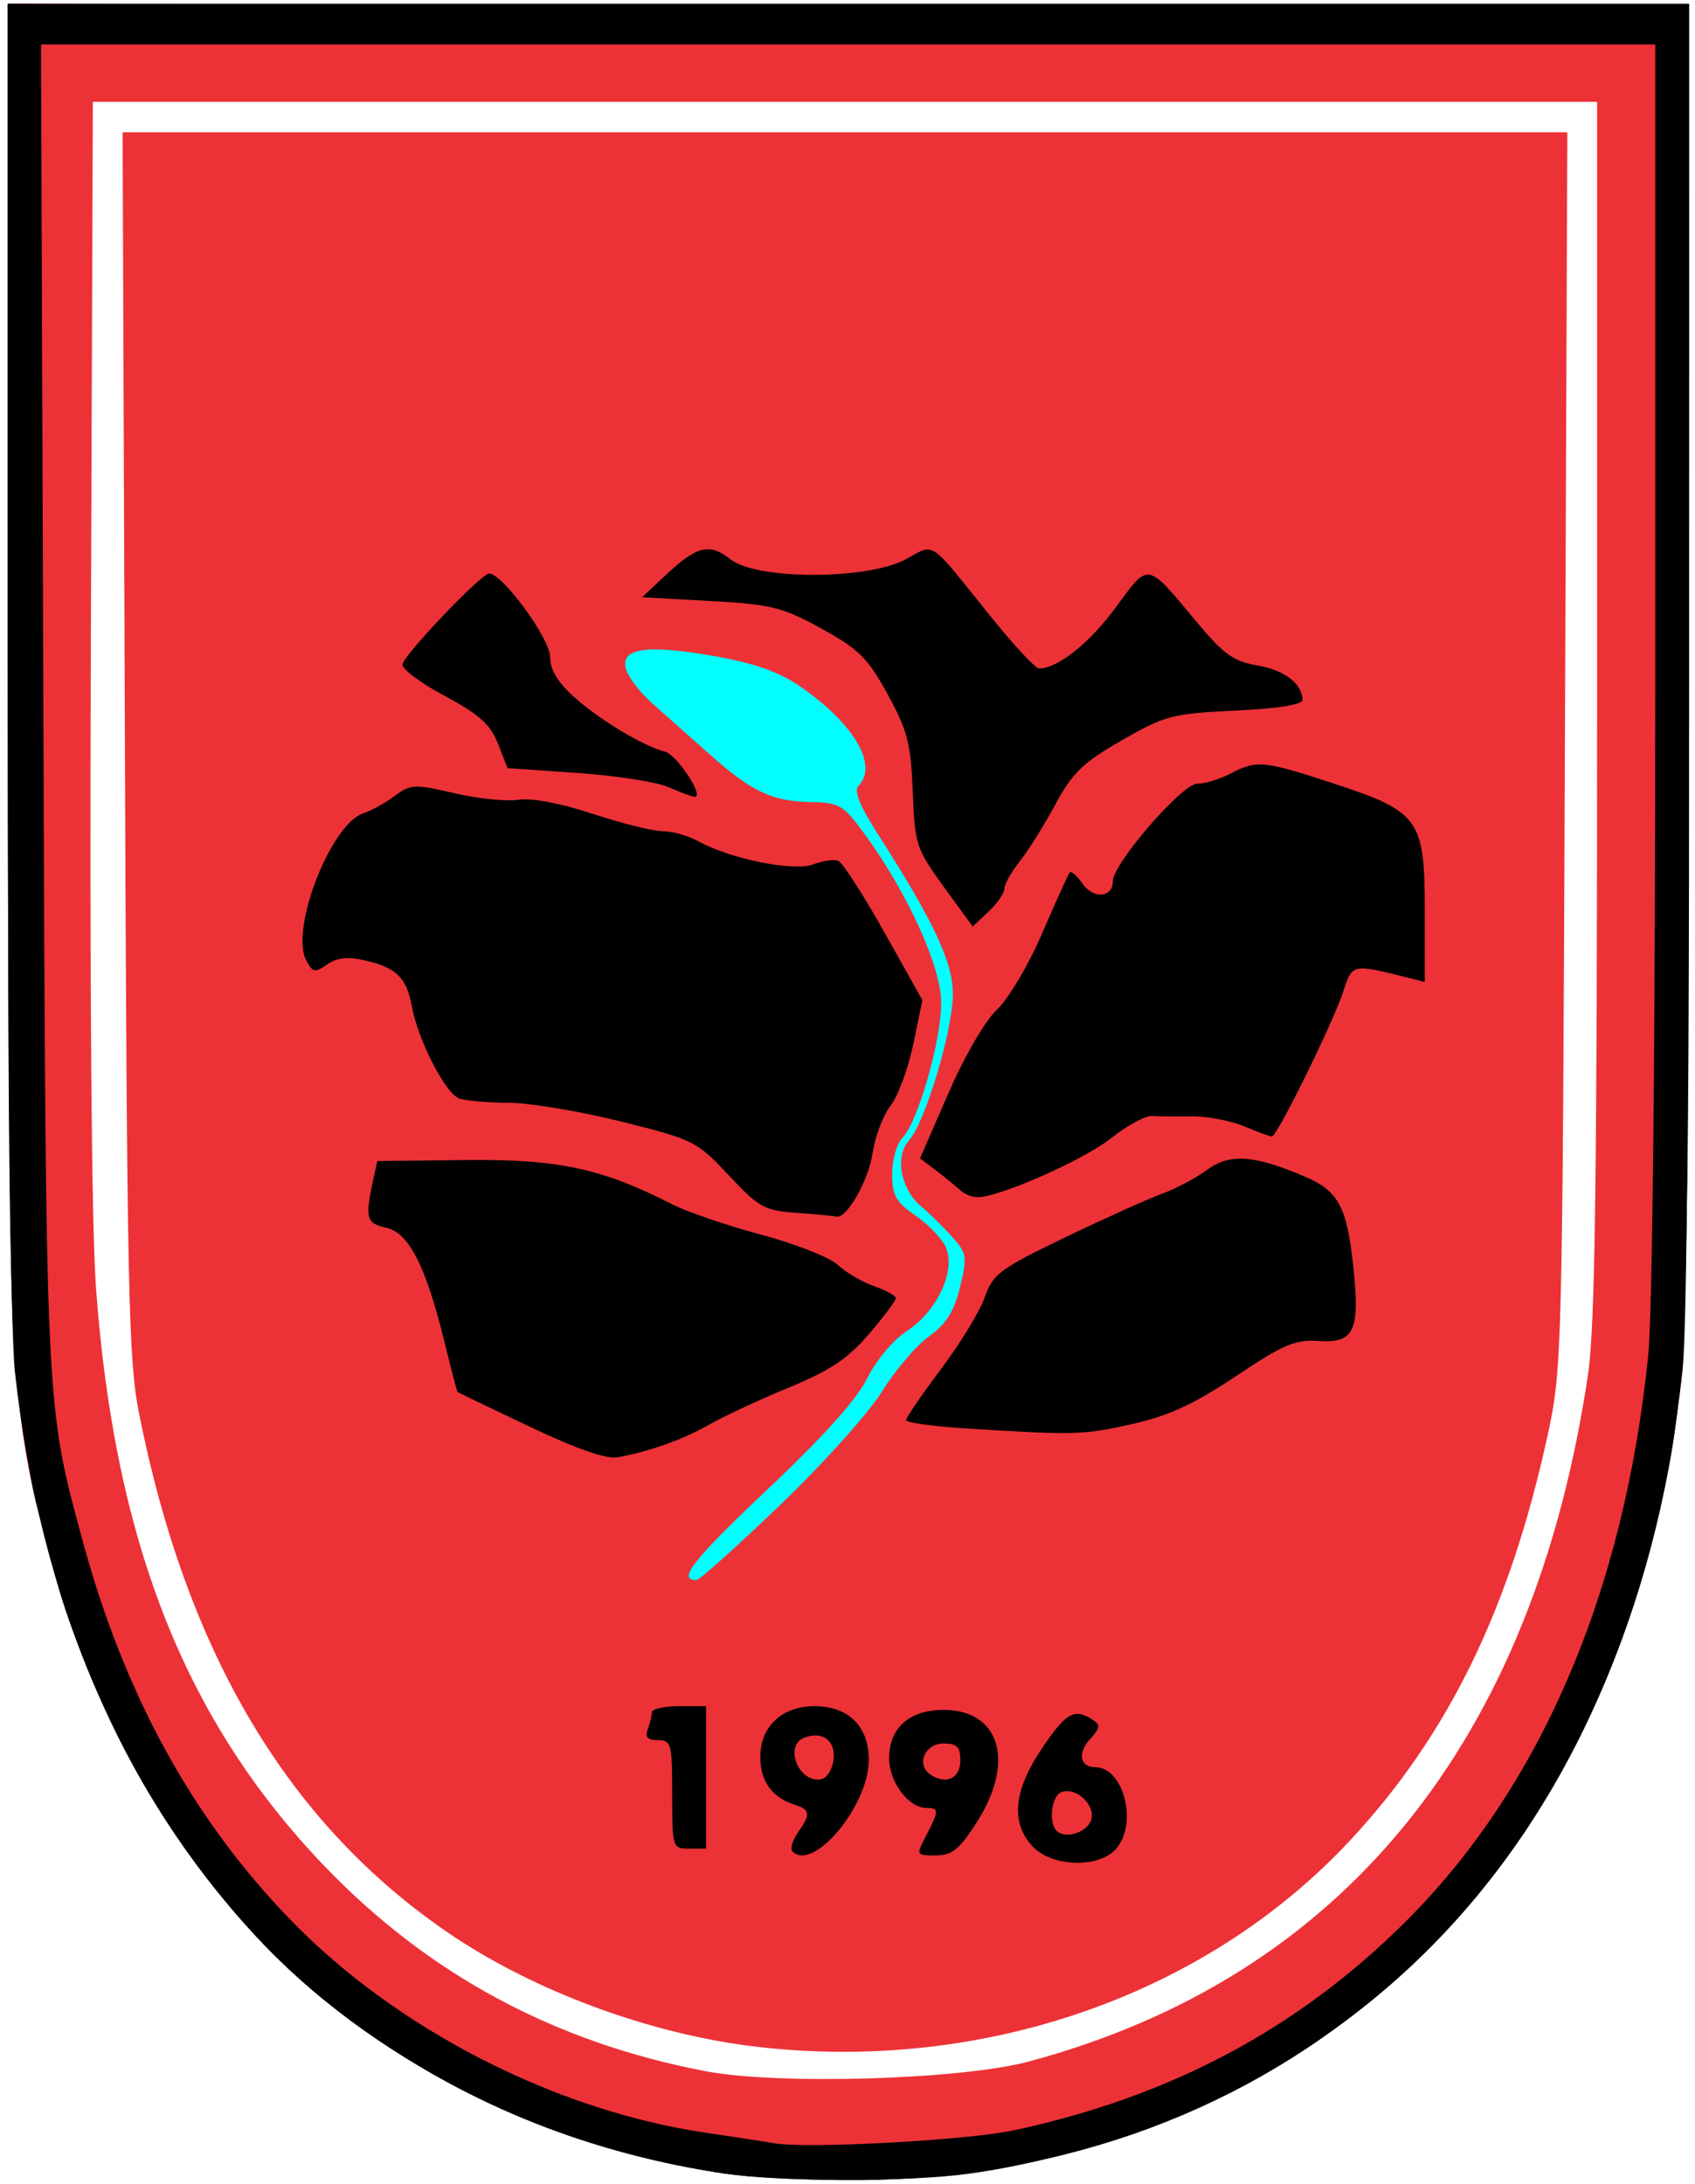 <?xml version="1.0" encoding="UTF-8" standalone="no"?>
<!-- Created with Inkscape (http://www.inkscape.org/) -->

<svg
   xmlns:dc="http://purl.org/dc/elements/1.1/"
   xmlns:cc="http://creativecommons.org/ns#"
   xmlns:rdf="http://www.w3.org/1999/02/22-rdf-syntax-ns#"
   xmlns:svg="http://www.w3.org/2000/svg"
   xmlns="http://www.w3.org/2000/svg"
   xmlns:sodipodi="http://sodipodi.sourceforge.net/DTD/sodipodi-0.dtd"
   xmlns:inkscape="http://www.inkscape.org/namespaces/inkscape"
   id="svg2"
   version="1.1"
   inkscape:version="0.48.1 "
   width="250"
   height="322"
   sodipodi:docname="Bogovinski_grb.jpg">
  <defs
     id="defs6" />
  <sodipodi:namedview
     pagecolor="#ffffff"
     bordercolor="#666666"
     borderopacity="1"
     objecttolerance="10"
     gridtolerance="10"
     guidetolerance="10"
     inkscape:pageopacity="0"
     inkscape:pageshadow="2"
     inkscape:window-width="1280"
     inkscape:window-height="738"
     id="namedview4"
     showgrid="false"
     inkscape:zoom="0.72872054"
     inkscape:cx="125.60492"
     inkscape:cy="126.38665"
     inkscape:window-x="-8"
     inkscape:window-y="-8"
     inkscape:window-maximized="1"
     inkscape:current-layer="svg2" />
  <g
     id="g3067"
     transform="translate(0.485,0.243)">
    <g
       transform="translate(368.538,18.819)"
       id="g3060">
      <rect
         style="fill:#00ffff;fill-opacity:1;fill-rule:nonzero;stroke:none"
         id="rect3058"
         width="102.02"
         height="156.912"
         x="-299.962"
         y="69.721"
         ry="0.985" />
      <g
         id="g2987"
         transform="translate(-368.881,-18.506)">
        <path
           style="fill:#ec3237;fill-opacity:1"
           d="M 103.094,318.802 C 77.845,313.97 59.289,304.872 42.293,288.991 25.105,272.932 12.86,251.502 6.533,226.409 1.221,205.341 1.153,203.708 1.133,98 L 1.115,-0.008 124.733,0.245 248.352,0.499 248.317,97.754 c -0.037,104.84 -0.111,106.549 -5.515,127.927 -11.806,46.705 -42.851,79.416 -86.054,90.671 -10.633,2.77 -13.679,3.128 -29.279,3.437 -11.75,0.233 -19.675,-0.088 -24.375,-0.987 z m 48.451,-15.4 c 46.268,-12.389 74.523,-47.101 82.547,-101.41 1.029,-6.962 1.326,-29.017 1.326,-98.253 l 0,-89.276 -110.933,0 -110.933,0 -0.296,80.298 c -0.186,50.297 0.101,85.666 0.766,94.665 2.774,37.525 13.204,63.843 33.78,85.24 15.304,15.914 33.93,25.92 56.123,30.148 10.743,2.047 37.686,1.247 47.621,-1.413 z m -40.146,-2.198 C 95.857,299.385 78.622,293.026 66.069,284.479 42.37,268.344 27.36,243.151 20.349,207.74 c -1.55,-7.828 -1.766,-18.132 -2.07,-98.764 l -0.339,-90.024 106.544,0 106.544,0 -0.362,91.021 c -0.354,88.869 -0.413,91.256 -2.514,100.94 -5.57,25.679 -14.66,44.326 -29.213,59.923 -21.32,22.85 -54.229,34.266 -87.541,30.368 z m 3.523,-79.866 c 6.345,-6.093 13.099,-13.612 15.008,-16.708 1.909,-3.096 5.021,-6.752 6.915,-8.124 2.594,-1.878 3.732,-3.679 4.61,-7.295 1.091,-4.49 1.014,-4.972 -1.187,-7.438 -1.294,-1.45 -3.326,-3.447 -4.515,-4.438 -3.036,-2.529 -3.951,-7.393 -1.832,-9.741 2.397,-2.655 6.481,-16.26 6.481,-21.587 0,-4.716 -2.842,-10.76 -11.166,-23.747 -2.572,-4.013 -3.467,-6.244 -2.78,-6.933 2.995,-3.003 -0.608,-9.179 -8.551,-14.658 -3.119,-2.152 -6.697,-3.423 -12.571,-4.468 -10.071,-1.792 -14.033,-1.222 -13.147,1.89 0.338,1.186 2.035,3.418 3.77,4.959 1.736,1.541 5.524,4.908 8.418,7.481 6.388,5.679 9.297,7.057 15.134,7.166 4.118,0.077 4.742,0.445 7.776,4.579 6.349,8.651 11.349,19.593 11.393,24.934 0.046,5.536 -3.436,17.705 -5.723,19.997 -0.829,0.831 -1.507,3.217 -1.507,5.302 0,3.199 0.534,4.157 3.428,6.145 1.885,1.295 3.893,3.38 4.463,4.633 1.549,3.408 -1.205,9.422 -5.652,12.34 -2.092,1.373 -4.59,4.34 -5.919,7.031 -1.525,3.087 -6.475,8.599 -14.695,16.362 -11.016,10.404 -13.365,13.396 -10.521,13.396 0.458,0 6.025,-4.985 12.37,-11.078 z"
           id="path2997"
           inkscape:connector-curvature="0" />
        <path
           style="fill:#000000"
           d="M 106.882,319.93 C 79.851,315.958 54.392,303.072 37.475,284.8 17.766,263.512 5.754,235.351 2.067,201.789 1.386,195.591 1,157.344 1,96.039 L 1,0 125,0 249,0 248.992,96.75 c -0.008,96.516 -0.291,106.078 -3.614,122.209 C 232.383,282.029 185.383,321.492 124,320.872 c -6.325,-0.064 -14.028,-0.488 -17.118,-0.942 z m 42.605,-6.417 c 23.023,-4.97 41.664,-14.877 57.495,-30.558 20.053,-19.862 32.504,-48.86 35.986,-83.812 C 243.594,192.861 244,152.841 244,97.394 L 244,6 124.954,6 5.908,6 6.253,103.25 c 0.371,104.577 0.299,103.019 5.717,123.086 6.165,22.831 16.248,41.24 30.802,56.233 C 58.402,298.67 81.778,310.629 104,313.892 c 4.125,0.606 8.625,1.299 10,1.54 4.858,0.853 28.593,-0.431 35.487,-1.919 z m 2.687,-41.828 c -3.282,-3.494 -2.839,-8.225 1.352,-14.449 3.554,-5.278 4.761,-5.973 7.434,-4.282 1.253,0.793 1.204,1.207 -0.348,2.922 -1.865,2.061 -1.469,4.124 0.792,4.124 4.244,0 6.335,8.42 3.005,12.101 -2.552,2.82 -9.414,2.587 -12.235,-0.415 z m 8.674,-4.119 c 0.425,-2.23 -2.379,-4.684 -4.446,-3.89 -1.457,0.559 -1.932,4.461 -0.694,5.7 1.335,1.335 4.77,0.126 5.14,-1.809 z m -44.104,4.845 c -0.37,-0.37 -0.014,-1.615 0.791,-2.765 1.932,-2.758 1.851,-3.389 -0.529,-4.144 C 113.711,264.456 112,262.051 112,258.468 112,253.982 115.194,251 120,251 c 5.015,0 8,2.958 8,7.926 0,6.748 -8.186,16.555 -11.256,13.485 z m 6.06,-13.542 c 0.324,-2.785 -1.635,-4.255 -4.304,-3.231 -3.081,1.182 -0.827,6.758 2.479,6.132 0.836,-0.158 1.658,-1.464 1.825,-2.901 z m 13.67,11.18 C 138.368,266.387 138.371,266 136.5,266 c -2.646,0 -5.5,-3.811 -5.5,-7.345 0,-4.443 3.001,-7.11 8,-7.11 8.383,0 10.641,7.664 4.896,16.617 -2.548,3.971 -3.627,4.838 -6.026,4.838 -2.913,0 -2.917,-0.008 -1.396,-2.95 z M 141.5,258.986 c 0,-1.982 -0.505,-2.486 -2.486,-2.486 -2.809,0 -4.093,3.192 -1.862,4.629 2.309,1.488 4.348,0.483 4.348,-2.143 z M 99,264 c 0,-7.469 -0.14,-8 -2.107,-8 -1.51,0 -1.935,-0.448 -1.5,-1.582 C 95.727,253.548 96,252.423 96,251.918 96,251.413 97.8,251 100,251 l 4,0 0,10.5 0,10.5 -2.5,0 C 99.042,272 99,271.867 99,264 z M 78,209.798 c -5.775,-2.737 -10.573,-5.049 -10.663,-5.138 -0.089,-0.088 -0.932,-3.311 -1.872,-7.161 -2.759,-11.302 -5.288,-16.302 -8.615,-17.033 -2.959,-0.65 -3.17,-1.384 -1.983,-6.905 L 55.5,170.624 l 13,-0.147 c 13.69,-0.154 20.096,1.215 30.488,6.517 2.202,1.123 8.124,3.145 13.16,4.493 5.036,1.348 10.12,3.355 11.297,4.462 1.177,1.106 3.584,2.514 5.348,3.129 1.764,0.615 3.204,1.411 3.201,1.77 -0.004,0.359 -1.802,2.747 -3.997,5.308 -3.09,3.605 -5.739,5.375 -11.744,7.845 -4.264,1.754 -9.553,4.211 -11.753,5.46 -3.936,2.234 -8.579,3.898 -13.5,4.838 -1.663,0.318 -6.017,-1.189 -13,-4.5 z m 64.5,0.263 c -4.95,-0.309 -9,-0.867 -9,-1.24 0,-0.373 2.31,-3.748 5.133,-7.5 2.823,-3.752 5.73,-8.519 6.459,-10.594 1.214,-3.453 2.219,-4.202 11.867,-8.847 5.797,-2.791 12.212,-5.68 14.254,-6.42 2.042,-0.74 5.042,-2.329 6.667,-3.53 3.337,-2.467 6.962,-2.213 14.495,1.016 5.027,2.155 6.23,4.535 7.182,14.203 0.847,8.599 -0.099,10.38 -5.308,10.004 -3.333,-0.241 -5.159,0.541 -12.074,5.17 -6.156,4.12 -9.892,5.847 -15.284,7.065 -7.242,1.636 -8.422,1.668 -24.391,0.673 z m -25.159,-31.795 c -4.736,-0.334 -5.556,-0.789 -10,-5.541 -4.698,-5.023 -5.166,-5.258 -15.841,-7.922 -6.05,-1.51 -13.551,-2.758 -16.668,-2.774 -3.118,-0.016 -6.401,-0.31 -7.296,-0.654 -2.016,-0.774 -6.035,-8.622 -6.926,-13.525 -0.779,-4.29 -2.296,-5.765 -7.027,-6.832 -2.442,-0.551 -4.07,-0.366 -5.481,0.622 -1.785,1.25 -2.125,1.186 -3.072,-0.584 -2.446,-4.571 3.621,-20.177 8.439,-21.706 1.096,-0.348 3.146,-1.485 4.556,-2.528 2.406,-1.779 2.951,-1.805 8.835,-0.433 3.449,0.805 7.704,1.241 9.455,0.97 1.94,-0.3 6.225,0.51 10.966,2.073 C 91.56,120.845 96.216,122 97.627,122 c 1.411,0 3.759,0.664 5.219,1.476 4.669,2.596 14.093,4.498 16.936,3.417 1.41,-0.536 3.077,-0.777 3.706,-0.536 0.629,0.241 3.682,4.965 6.784,10.498 l 5.641,10.059 -1.363,6.516 c -0.75,3.584 -2.254,7.648 -3.341,9.031 -1.088,1.383 -2.278,4.513 -2.644,6.956 -0.623,4.154 -3.867,9.812 -5.387,9.397 -0.373,-0.102 -2.999,-0.349 -5.837,-0.549 z M 141.5,174.944 c -0.55,-0.526 -2.112,-1.803 -3.471,-2.838 l -2.471,-1.882 4.177,-9.587 c 2.412,-5.535 5.448,-10.76 7.185,-12.362 1.674,-1.545 4.63,-6.543 6.668,-11.275 2.013,-4.675 3.84,-8.698 4.059,-8.94 0.219,-0.242 1.076,0.527 1.903,1.708 1.603,2.289 4.45,2.025 4.45,-0.412 0,-2.571 10.198,-14.356 12.429,-14.363 1.139,-0.003 3.36,-0.678 4.935,-1.5 3.881,-2.024 4.799,-1.936 15.142,1.451 C 209.205,119.102 210,120.205 210,133.664 l 0,10.553 -2.617,-0.657 c -8.101,-2.033 -8.071,-2.04 -9.411,2.087 C 196.503,150.174 188.218,167 187.458,167 c -0.287,0 -2.151,-0.681 -4.143,-1.513 -1.991,-0.832 -5.465,-1.486 -7.718,-1.453 -2.253,0.033 -4.887,0.011 -5.853,-0.049 -0.966,-0.06 -3.666,1.41 -6,3.267 -4.078,3.244 -16.709,8.801 -19.768,8.698 -0.811,-0.028 -1.925,-0.48 -2.475,-1.006 z m -2.434,-44.741 c -4.072,-5.592 -4.27,-6.198 -4.583,-14.046 -0.283,-7.095 -0.785,-9.035 -3.713,-14.372 -2.921,-5.322 -4.263,-6.651 -9.776,-9.676 -5.763,-3.163 -7.375,-3.561 -16.412,-4.058 L 94.56,87.5 98.03,84.247 c 4.641,-4.35 6.465,-4.79 9.61,-2.316 3.849,3.027 20.11,3.023 25.764,-0.007 4.442,-2.381 3.266,-3.164 12.499,8.326 3.425,4.263 6.67,7.75 7.212,7.75 2.752,0 7.41,-3.706 11.3,-8.991 4.958,-6.735 4.474,-6.822 11.965,2.162 3.938,4.723 5.427,5.789 8.907,6.377 3.99,0.674 6.613,2.663 6.681,5.068 0.021,0.718 -3.516,1.287 -9.911,1.595 -9.323,0.449 -10.367,0.723 -16.75,4.389 -5.73,3.291 -7.282,4.79 -9.807,9.474 -1.65,3.061 -4.013,6.832 -5.25,8.38 -1.238,1.548 -2.25,3.351 -2.25,4.006 0,0.655 -1.053,2.18 -2.339,3.389 l -2.339,2.198 -4.256,-5.844 z M 98.393,115.474 C 96.685,114.725 90.659,113.793 85.003,113.403 L 74.719,112.695 73.304,109.093 c -1.121,-2.855 -2.759,-4.32 -7.891,-7.063 C 61.851,100.127 59.063,98.029 59.218,97.368 59.582,95.815 70.873,84 71.993,84 c 1.964,0 8.994,9.592 9.001,12.281 0.004,1.931 1.113,3.764 3.626,6 3.776,3.358 10.097,7.151 13.327,7.995 1.801,0.471 5.933,6.811 4.329,6.643 -0.427,-0.045 -2.174,-0.695 -3.882,-1.444 z"
           id="path2991"
           inkscape:connector-curvature="0" />
        <path
           style="fill:#000000"
           d="M 106.862,319.928 C 67.186,314.1 35.357,291.325 17.523,256 11.957,244.974 6.744,230.156 7.447,227.357 7.749,226.152 7.523,225.008 6.944,224.815 5.557,224.352 4.214,218.138 2.455,204.039 1.293,194.723 1.014,173.961 1.008,96.26 L 1,0.021 124.75,0.26 248.5,0.5 248.785,96 c 0.182,60.934 -0.09,99.045 -0.751,105.295 -4.39,41.526 -21.45,74.798 -48.993,95.553 -15.448,11.64 -36.981,20.462 -56.363,23.091 -8.954,1.214 -27.511,1.209 -35.815,-0.011 z M 155.5,313.781 c 7.15,-1.672 14.215,-3.657 15.7,-4.411 1.485,-0.754 3.623,-1.37 4.75,-1.37 1.127,0 2.053,-0.562 2.057,-1.25 0.004,-0.688 1.017,-1.747 2.25,-2.353 9.46,-4.656 15.251,-8.461 21.629,-14.213 4.063,-3.664 7.934,-7.117 8.603,-7.673 C 213.079,280.359 222,268.831 222,267.635 c 0,-0.694 1.35,-2.554 3,-4.135 1.65,-1.581 3,-3.283 3,-3.783 0,-0.5 1.575,-4.228 3.5,-8.284 1.925,-4.057 3.5,-7.844 3.5,-8.418 0,-0.573 0.39,-1.823 0.866,-2.778 1.641,-3.291 3.317,-8.754 4.673,-15.236 0.748,-3.575 1.933,-8.075 2.633,-10 1.647,-4.527 2.498,-207.88 0.883,-210.898 C 243.19,2.487 242.473,2.331 239.269,3.063 237.196,3.536 184,3.938 121.056,3.956 56.814,3.974 6.227,4.373 5.735,4.865 4.867,5.733 4.59,198.527 5.455,199.926 c 0.244,0.395 0.526,2.71 0.628,5.146 0.45,10.794 6.192,31.253 12.518,44.6 C 20.47,253.616 22,257.519 22,258.345 c 0,0.826 1.125,2.838 2.5,4.472 1.375,1.634 2.5,3.736 2.5,4.67 0,0.935 0.9,1.935 2,2.222 1.1,0.288 2,0.905 2,1.372 0,0.467 1.35,2.386 3,4.265 1.65,1.879 3,3.778 3,4.22 0,1.176 4.181,5.432 5.336,5.432 0.543,0 2.377,1.555 4.076,3.455 4.438,4.965 17.222,14.275 21.467,15.633 1.992,0.637 4.521,1.955 5.621,2.929 1.1,0.974 4.025,2.1 6.5,2.502 2.475,0.402 5.388,1.349 6.473,2.106 1.085,0.756 3.201,1.375 4.703,1.375 1.502,0 3.764,0.471 5.027,1.046 4.096,1.865 24.013,3.684 35.297,3.224 7.367,-0.3 15.294,-1.453 24,-3.489 z m 2.01,-41.765 c -0.345,-0.559 0.073,-1.016 0.931,-1.016 1.757,0 2.015,0.6 0.628,1.457 -0.512,0.316 -1.214,0.118 -1.559,-0.441 z M 101,264.329 c 0,-4.804 -0.463,-7.183 -1.655,-8.5 C 97.793,254.114 97.817,254 99.738,254 c 1.126,0 2.321,0.712 2.655,1.582 C 103.407,258.224 103.081,271 102,271 c -0.567,0 -1,-2.89 -1,-6.671 z m 61.612,4.14 c 1.921,-2.932 2.552,-2.814 1.731,0.325 -0.317,1.213 -1.21,2.206 -1.983,2.206 -1.142,0 -1.095,-0.476 0.252,-2.531 z m -9.862,0.954 c -0.412,-0.416 -0.75,-1.671 -0.75,-2.79 0,-1.472 0.302,-1.731 1.094,-0.94 0.602,0.602 0.939,1.857 0.75,2.79 -0.189,0.933 -0.681,1.356 -1.094,0.94 z m -13.062,-2.795 c -0.297,-0.775 0.743,-2.31 2.393,-3.53 3.229,-2.388 3.785,-1.349 1.304,2.437 -1.82,2.778 -2.925,3.105 -3.697,1.093 z M 121.25,266.302 c -2.153,-0.807 -1.364,-3.047 1.25,-3.546 1.375,-0.263 2.5,-0.176 2.5,0.192 0,1.485 -2.58,3.793 -3.75,3.354 z m 31.75,-3.91 c 0,-1.105 0.675,-2.882 1.5,-3.95 1.485,-1.922 1.515,-1.922 3,0 1.978,2.559 1.893,3.559 -0.3,3.559 -0.99,0 -2.34,0.54 -3,1.2 -0.933,0.933 -1.2,0.754 -1.2,-0.809 z m -39.035,-2.934 c -0.876,-1.056 -0.956,-1.867 -0.252,-2.57 0.704,-0.704 1.183,-0.217 1.519,1.542 0.573,2.997 0.451,3.097 -1.267,1.028 z M 133,257.2 c 0,-2.738 8.97,-4.675 10.463,-2.259 0.342,0.554 -0.795,0.717 -2.767,0.397 -2.313,-0.375 -3.844,-0.048 -4.951,1.059 C 133.991,258.152 133,258.441 133,257.2 z m 24.5,-2.2 c 0.34,-0.55 1.068,-1 1.618,-1 0.55,0 0.722,0.45 0.382,1 -0.34,0.55 -1.068,1 -1.618,1 -0.55,0 -0.722,-0.45 -0.382,-1 z M 85,210.827 c -2.475,-1.146 -4.65,-2.476 -4.833,-2.955 C 79.983,207.392 78.573,207 77.033,207 c -1.918,0 -2.958,-0.604 -3.301,-1.915 -0.275,-1.053 -1.531,-2.066 -2.791,-2.25 -1.869,-0.273 -2.643,-1.529 -4.211,-6.835 -1.056,-3.575 -2.515,-8.075 -3.241,-10 -0.726,-1.925 -1.569,-4.287 -1.874,-5.25 -0.304,-0.963 -1.441,-1.75 -2.526,-1.75 -2.604,0 -3.302,-1.312 -2.217,-4.166 0.87,-2.289 1.15,-2.333 14.433,-2.306 11.386,0.024 13.849,0.303 15.448,1.75 C 87.801,175.225 89.834,176 91.272,176 c 1.438,0 4.241,0.96 6.23,2.134 1.989,1.173 7.077,3.14 11.307,4.37 7.871,2.289 22.149,9.464 18.874,9.485 -1.311,0.008 -1.654,0.527 -1.23,1.862 0.432,1.361 -0.423,2.55 -3.236,4.5 -2.103,1.457 -4.532,2.65 -5.397,2.65 -0.866,0 -2.134,0.675 -2.819,1.5 -0.685,0.825 -2.47,1.5 -3.967,1.5 -1.497,0 -4.029,1.137 -5.628,2.526 -1.598,1.389 -4.031,2.774 -5.406,3.078 -1.375,0.304 -3.4,0.939 -4.5,1.411 -4.31,1.852 -6.166,1.819 -10.5,-0.188 z m 53.066,-3.162 C 137.025,206.625 142.364,198 144.048,198 144.572,198 145,197.155 145,196.122 c 0,-1.033 0.675,-2.438 1.5,-3.122 0.825,-0.685 1.5,-1.795 1.5,-2.467 0,-1.743 3.338,-4.533 5.424,-4.533 0.972,0 2.961,-0.838 4.421,-1.861 1.46,-1.024 4.306,-2.397 6.324,-3.051 2.018,-0.654 4.211,-1.842 4.872,-2.639 0.661,-0.797 1.985,-1.449 2.94,-1.449 0.956,0 3.462,-1.17 5.569,-2.6 4.438,-3.011 8.813,-2.831 13.099,0.539 1.441,1.133 3.196,2.06 3.902,2.06 0.731,0 1.748,2.172 2.365,5.049 2.168,10.109 1.156,12.951 -4.615,12.951 -2.16,0 -4.941,1.181 -8.059,3.421 -2.619,1.881 -7.907,4.919 -11.752,6.75 -6.798,3.237 -7.355,3.331 -20.228,3.392 -7.281,0.034 -13.669,-0.369 -14.197,-0.897 z M 111.89,174.75 c -1.446,-2.757 -8.581,-9.517 -10.783,-10.216 -0.884,-0.28 -3.654,-0.717 -6.155,-0.97 -2.501,-0.253 -5.766,-0.923 -7.255,-1.489 -1.489,-0.566 -6.28,-1.327 -10.647,-1.691 l -7.939,-0.662 -3.556,-5.762 C 63.6,150.791 62,147.039 62,145.622 c 0,-3.572 -4.144,-6.057 -10.437,-6.26 -4.4,-0.142 -5.107,-0.453 -5.398,-2.378 -0.184,-1.218 0.153,-2.703 0.75,-3.3 C 47.512,133.088 48,131.634 48,130.453 c 0,-1.181 0.9,-3.185 2,-4.453 1.1,-1.268 2,-2.647 2,-3.064 0,-0.417 1.956,-1.705 4.347,-2.862 3.882,-1.879 5.46,-2.038 14.75,-1.485 7.434,0.442 12.164,1.303 16.574,3.015 3.394,1.318 7.691,2.396 9.55,2.396 1.859,0 3.807,0.4 4.329,0.889 1.611,1.508 12.022,4.109 16.604,4.147 3.804,0.032 4.689,0.489 7.096,3.661 1.512,1.994 2.75,4.452 2.75,5.464 0,1.011 0.675,1.839 1.5,1.839 0.933,0 1.5,0.944 1.5,2.5 0,1.467 0.517,2.397 1.25,2.25 1.283,-0.257 1.322,2.163 0.178,11 -0.434,3.349 -0.961,4.25 -2.489,4.25 -1.414,0 -1.939,0.694 -1.939,2.562 0,3.381 -4.632,13.083 -6.609,13.841 -3.694,1.417 -8.312,0.614 -9.501,-1.653 z m 29.298,-2.71 c -2.542,-3.439 -2.716,-5.758 -0.636,-8.51 0.819,-1.083 1.944,-3.658 2.499,-5.723 0.625,-2.323 2.277,-4.72 4.332,-6.287 2.195,-1.674 4.275,-4.82 6.132,-9.277 3.515,-8.433 4.292,-9.439 6.696,-8.676 C 162.285,134.225 166,131.584 166,129.454 166,127.431 175.291,117 177.093,117 c 0.914,0 3.192,-0.639 5.062,-1.42 2.655,-1.109 4.379,-1.189 7.872,-0.365 6.682,1.577 14.736,4.795 16.092,6.429 0.679,0.818 1.318,5.326 1.476,10.402 l 0.278,8.958 -3.962,-0.634 C 199.493,139.663 196,141.785 196,145.174 c 0,1.848 -5.24,12.451 -7.055,14.276 -0.52,0.522 -0.945,1.733 -0.945,2.691 0,2.804 -1.517,2.995 -6.575,0.827 -3.078,-1.319 -5.098,-1.696 -5.727,-1.066 -0.535,0.535 -3.114,0.718 -5.732,0.408 -4.192,-0.496 -4.901,-0.3 -5.941,1.642 -1.32,2.467 -12.279,8.046 -15.807,8.047 -1.255,4.3e-4 -2.54,0.676 -2.857,1.501 -0.835,2.176 -1.713,1.869 -4.174,-1.46 z M 141.2,130.8 c -0.66,-0.66 -1.2,-1.724 -1.2,-2.365 0,-0.641 -0.958,-2.383 -2.128,-3.871 -1.787,-2.272 -1.947,-3.104 -0.995,-5.192 0.777,-1.705 0.817,-3.076 0.128,-4.363 -0.553,-1.032 -1.009,-3.144 -1.014,-4.693 -0.013,-3.655 -4.038,-12.035 -7.527,-15.671 -1.507,-1.57 -5.927,-4.383 -9.823,-6.25 L 111.556,85 l 4.972,0.035 c 2.734,0.019 6.097,0.66 7.472,1.423 2.189,1.215 2.731,1.179 4.355,-0.285 1.02,-0.92 2.145,-1.549 2.5,-1.398 0.355,0.151 1.915,-0.004 3.467,-0.345 3.17,-0.696 6.274,1.915 13.16,11.071 3.51,4.667 5.302,6.448 6.525,6.485 1.026,0.031 9.812,-8.603 12.561,-12.344 l 2.836,-3.859 1.891,2.359 c 5.15,6.427 9.131,9.995 11.732,10.515 1.579,0.316 3.639,1.423 4.577,2.459 1.641,1.814 1.57,1.885 -1.884,1.885 -1.974,0 -4.728,-0.433 -6.12,-0.962 -1.391,-0.529 -2.761,-0.588 -3.043,-0.131 -0.282,0.457 -2.256,1.109 -4.385,1.45 -2.129,0.341 -5.023,1.525 -6.43,2.631 -1.407,1.107 -2.963,2.012 -3.458,2.012 -2.017,0 -7.211,5.388 -7.806,8.097 -0.351,1.597 -2.227,4.806 -4.17,7.131 -1.943,2.325 -3.921,5.25 -4.396,6.499 -0.949,2.497 -2.855,2.931 -4.713,1.072 z m 0.8,-8.359 c 0,-0.857 -0.45,-1.281 -1,-0.941 -0.55,0.34 -1,1.041 -1,1.559 0,0.518 0.45,0.941 1,0.941 0.55,0 1,-0.702 1,-1.559 z M 90.145,112.201 c -0.518,-0.165 -3.756,-0.615 -7.197,-1 -5.938,-0.665 -6.353,-0.889 -8.177,-4.407 -1.057,-2.039 -2.9,-4.017 -4.096,-4.396 -1.196,-0.379 -3.918,-1.79 -6.048,-3.134 l -3.874,-2.445 5.147,-4.909 C 68.731,89.209 71.449,87 71.94,87 73.634,87 79,94.795 79,97.257 79,100.885 87.672,108.652 93.446,110.197 95.951,110.867 98,111.739 98,112.136 c 0,0.676 -5.783,0.723 -7.855,0.064 z M 101.57,85.113 c -0.301,-0.488 0.16,-1.474 1.025,-2.192 1.673,-1.388 4.419,-0.381 5.179,1.9 0.462,1.385 -5.359,1.659 -6.204,0.292 z"
           id="path2989"
           inkscape:connector-curvature="0" />
      </g>
    </g>
  </g>
</svg>
